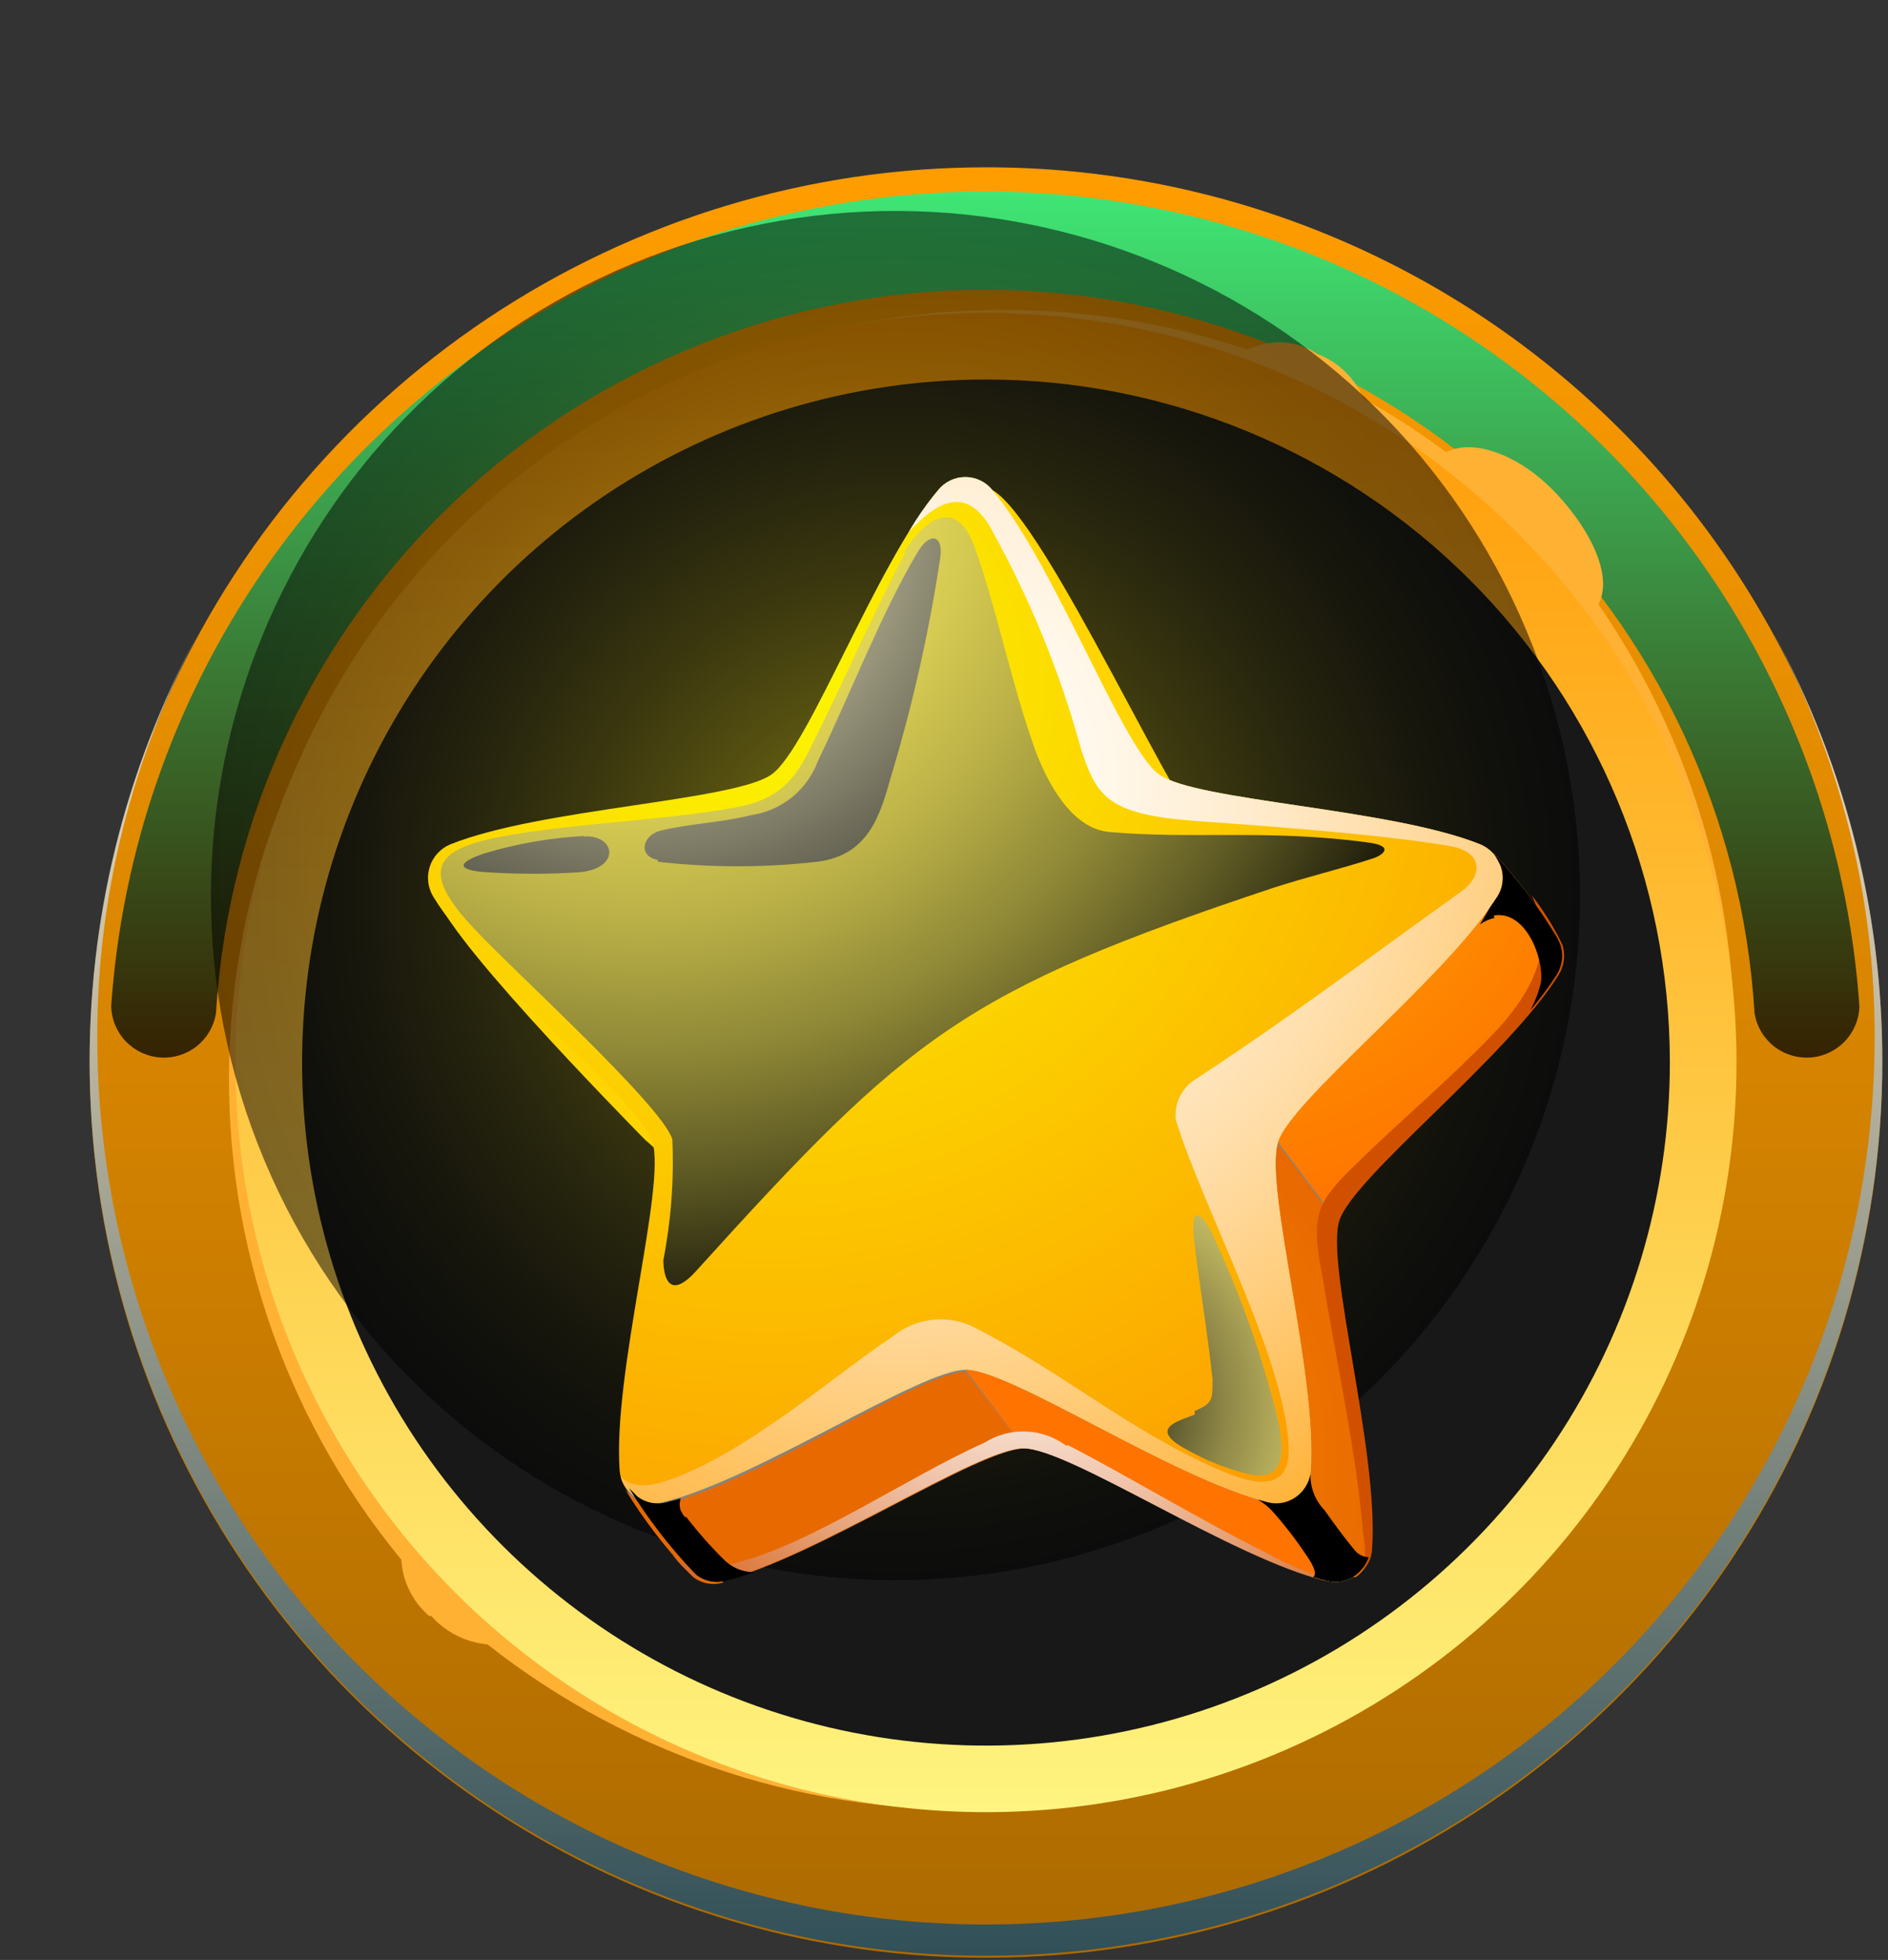 <svg width="79" height="82" viewBox="0 0 79 82" fill="none" xmlns="http://www.w3.org/2000/svg">
<rect x="0" y="0" width="79" height="82" fill="#333333" stroke="none"/>
<path fill-rule="evenodd" clip-rule="evenodd" d="M41.256 7C33.837 7 26.585 9.197 20.416 13.314C14.248 17.431 9.441 23.283 6.603 30.128C3.765 36.974 3.024 44.507 4.473 51.773C5.923 59.039 9.498 65.713 14.746 70.95C19.994 76.187 26.68 79.752 33.957 81.194C41.234 82.636 48.776 81.89 55.629 79.051C62.482 76.211 68.337 71.406 72.455 65.243C76.573 59.08 78.767 51.835 78.762 44.426C78.762 39.509 77.791 34.64 75.906 30.097C74.021 25.554 71.258 21.427 67.775 17.952C64.292 14.476 60.157 11.72 55.607 9.841C51.056 7.961 46.18 6.996 41.256 7Z" fill="url(#paint0_linear_150_458)"/>
<path style="mix-blend-mode:screen" opacity="0.75" d="M77.803 42.105C77.163 32.853 73.032 24.189 66.243 17.861C59.454 11.534 50.514 8.014 41.227 8.014C31.941 8.014 23.001 11.534 16.212 17.861C9.423 24.189 5.291 32.853 4.652 42.105C4.667 42.654 4.886 43.177 5.268 43.573C5.649 43.968 6.164 44.208 6.713 44.244C7.261 44.28 7.804 44.111 8.234 43.769C8.664 43.427 8.951 42.937 9.038 42.395C9.531 34.203 13.137 26.509 19.12 20.883C25.102 15.257 33.01 12.124 41.227 12.124C49.445 12.124 57.352 15.257 63.335 20.883C69.317 26.509 72.923 34.203 73.416 42.395C73.504 42.937 73.791 43.427 74.221 43.769C74.651 44.111 75.194 44.28 75.742 44.244C76.291 44.208 76.806 43.968 77.187 43.573C77.568 43.177 77.788 42.654 77.803 42.105Z" fill="url(#paint1_linear_150_458)"/>
<g style="mix-blend-mode:screen">
<path fill-rule="evenodd" clip-rule="evenodd" d="M18.044 67.607C18.648 68.289 19.489 68.714 20.397 68.797C26.452 73.566 34.019 76.009 41.723 75.68C49.428 75.352 56.76 72.275 62.386 67.008C68.011 61.74 71.559 54.632 72.384 46.975C73.208 39.318 71.255 31.619 66.879 25.278C67.46 24.233 66.734 22.377 65.136 20.665C63.538 18.953 61.563 18.344 60.517 18.924C59.419 18.099 58.263 17.353 57.06 16.69C56.881 16.26 56.616 15.871 56.281 15.547C55.947 15.223 55.549 14.97 55.113 14.804C54.687 14.523 54.194 14.358 53.684 14.328C53.174 14.297 52.665 14.402 52.208 14.63C46.506 12.721 40.382 12.449 34.532 13.844C28.682 15.239 23.342 18.245 19.119 22.522C13.445 28.061 10.058 35.525 9.628 43.438C9.198 51.35 11.755 59.136 16.794 65.257C16.819 65.707 16.935 66.147 17.135 66.551C17.334 66.955 17.614 67.314 17.956 67.607H18.044Z" fill="#FFB134"/>
</g>
<path fill-rule="evenodd" clip-rule="evenodd" d="M41.256 13.093C35.044 13.093 28.971 14.933 23.806 18.38C18.641 21.828 14.616 26.727 12.239 32.46C9.863 38.192 9.243 44.5 10.457 50.584C11.671 56.669 14.665 62.257 19.06 66.642C23.455 71.027 29.054 74.012 35.148 75.219C41.241 76.425 47.557 75.8 53.295 73.422C59.033 71.044 63.935 67.019 67.383 61.858C70.83 56.697 72.667 50.63 72.661 44.426C72.661 40.309 71.849 36.232 70.27 32.429C68.691 28.625 66.378 25.17 63.461 22.26C60.545 19.35 57.082 17.042 53.272 15.469C49.462 13.896 45.379 13.089 41.256 13.093Z" fill="url(#paint2_linear_150_458)"/>
<path fill-rule="evenodd" clip-rule="evenodd" d="M41.256 15.878C35.595 15.878 30.061 17.555 25.355 20.696C20.648 23.837 16.981 28.302 14.816 33.526C12.651 38.749 12.086 44.497 13.192 50.041C14.299 55.585 17.027 60.677 21.032 64.672C25.037 68.668 30.138 71.387 35.691 72.487C41.244 73.586 46.998 73.016 52.227 70.849C57.455 68.681 61.922 65.014 65.063 60.311C68.204 55.607 69.877 50.079 69.872 44.426C69.864 36.852 66.846 29.591 61.48 24.238C56.114 18.885 48.84 15.878 41.256 15.878Z" fill="url(#paint3_radial_150_458)"/>
<path style="mix-blend-mode:multiply" opacity="0.75" fill-rule="evenodd" clip-rule="evenodd" d="M4.07 43.382C4.07 53.231 7.988 62.676 14.962 69.641C21.936 76.605 31.394 80.517 41.256 80.517C51.118 80.517 60.577 76.605 67.551 69.641C74.524 62.676 78.442 53.231 78.442 43.382C78.448 37.48 76.991 31.669 74.201 26.467C77.309 32.172 78.878 38.586 78.755 45.079C78.632 51.572 76.82 57.922 73.497 63.505C70.175 69.088 65.456 73.712 59.803 76.924C54.151 80.135 47.759 81.824 41.256 81.824C34.753 81.824 28.361 80.135 22.709 76.924C17.057 73.712 12.338 69.088 9.015 63.505C5.693 57.922 3.881 51.572 3.757 45.079C3.634 38.586 5.204 32.172 8.312 26.467C5.521 31.669 4.064 37.48 4.07 43.382Z" fill="url(#paint4_linear_150_458)"/>
<path style="mix-blend-mode:screen" opacity="0.5" d="M48.52 63.888C63.111 57.784 69.991 41.009 63.888 26.418C57.784 11.828 41.009 4.948 26.418 11.051C11.828 17.154 4.948 33.93 11.051 48.52C17.154 63.111 33.93 69.991 48.52 63.888Z" fill="url(#paint5_radial_150_458)"/>
<path fill-rule="evenodd" clip-rule="evenodd" d="M55.479 66.129C55.69 66.19 55.913 66.202 56.13 66.162C56.346 66.122 56.551 66.033 56.727 65.9C56.906 65.776 57.055 65.612 57.159 65.421C57.264 65.229 57.322 65.016 57.33 64.798C57.621 60.742 55.375 52.902 55.957 51.072C56.539 49.242 62.986 44.23 65.128 40.799C65.248 40.614 65.326 40.406 65.355 40.188C65.383 39.969 65.363 39.748 65.296 39.538C65.228 39.329 65.114 39.138 64.963 38.978C64.812 38.818 64.626 38.694 64.421 38.615C60.678 37.097 52.505 36.806 50.966 35.683C49.427 34.56 43.812 21.812 41.524 20.502C41.129 20.273 40.693 20.689 40.401 21.042C37.802 24.141 36.242 34.56 34.766 35.6C33.289 36.64 22.891 34.851 19.127 36.369C18.925 36.447 18.743 36.57 18.596 36.729C18.448 36.887 18.338 37.077 18.274 37.284C17.9 38.428 26.114 46.788 26.988 47.682C28.1 48.624 29.043 49.749 29.774 51.01C30.357 52.84 28.132 60.68 28.402 64.735C28.414 64.953 28.474 65.164 28.578 65.355C28.683 65.546 28.829 65.711 29.005 65.838C29.181 65.97 29.385 66.06 29.602 66.1C29.819 66.139 30.041 66.128 30.253 66.066C34.183 65.089 40.963 60.535 42.876 60.535C44.789 60.535 51.548 65.089 55.479 66.066V66.129Z" fill="#FFD400"/>
<path fill-rule="evenodd" clip-rule="evenodd" d="M53.004 62.843C53.214 62.899 53.435 62.907 53.649 62.867C53.863 62.828 54.066 62.741 54.243 62.614C54.42 62.487 54.567 62.322 54.672 62.132C54.778 61.941 54.84 61.729 54.855 61.512C55.146 57.457 52.9 49.596 53.482 47.786C54.064 45.977 60.511 40.944 62.653 37.513C62.766 37.327 62.837 37.118 62.862 36.902C62.887 36.686 62.865 36.467 62.798 36.26C62.731 36.053 62.621 35.862 62.474 35.702C62.327 35.541 62.147 35.414 61.946 35.329C58.182 33.811 50.03 33.52 48.491 32.397C46.952 31.274 44.124 23.6 41.524 20.502C41.388 20.332 41.215 20.196 41.019 20.102C40.823 20.008 40.608 19.959 40.391 19.959C40.173 19.959 39.959 20.008 39.763 20.102C39.566 20.196 39.394 20.332 39.257 20.502C36.658 23.6 33.85 31.274 32.291 32.397C30.731 33.52 22.599 33.811 18.835 35.329C18.635 35.414 18.455 35.541 18.308 35.702C18.161 35.862 18.05 36.053 17.983 36.26C17.916 36.467 17.894 36.686 17.919 36.902C17.944 37.118 18.016 37.327 18.128 37.513C20.208 40.944 26.717 45.977 27.299 47.786C27.882 49.596 25.636 57.457 25.927 61.512C25.94 61.729 26.001 61.94 26.105 62.13C26.21 62.321 26.355 62.486 26.53 62.614C26.706 62.747 26.91 62.837 27.127 62.876C27.343 62.916 27.566 62.905 27.778 62.843C31.708 61.865 38.488 57.311 40.401 57.311C42.314 57.311 49.073 61.865 53.004 62.843Z" fill="url(#paint6_radial_150_458)"/>
<path style="mix-blend-mode:multiply" fill-rule="evenodd" clip-rule="evenodd" d="M61.136 37.305C56.581 40.57 54.023 42.525 50.072 45.124C49.775 45.296 49.533 45.551 49.378 45.857C49.223 46.164 49.161 46.509 49.199 46.85C50.363 50.615 53.691 56.666 53.919 60.431C54.065 62.656 52.173 61.99 51.05 61.512C47.223 59.848 44.623 57.519 40.943 55.627C40.38 55.3 39.731 55.155 39.084 55.211C38.437 55.267 37.822 55.521 37.324 55.939C35.099 57.394 31.085 60.93 27.841 61.969C26.926 62.261 26.323 62.178 25.969 61.761C26.054 62.101 26.252 62.402 26.531 62.614C26.706 62.747 26.911 62.837 27.128 62.876C27.344 62.916 27.567 62.905 27.779 62.843C31.709 61.865 38.489 57.311 40.402 57.311C42.315 57.311 49.074 61.865 53.005 62.843C53.215 62.899 53.435 62.907 53.65 62.867C53.864 62.828 54.067 62.741 54.244 62.614C54.421 62.487 54.568 62.322 54.673 62.132C54.779 61.941 54.841 61.729 54.855 61.512C55.147 57.457 52.901 49.596 53.483 47.786C54.065 45.977 60.512 40.944 62.654 37.513C62.767 37.327 62.838 37.118 62.863 36.902C62.888 36.686 62.866 36.467 62.799 36.26C62.732 36.053 62.621 35.862 62.474 35.702C62.327 35.541 62.147 35.414 61.947 35.329C58.203 33.811 50.031 33.52 48.492 32.397C46.953 31.274 44.124 23.6 41.525 20.502C41.388 20.332 41.216 20.196 41.02 20.102C40.824 20.008 40.609 19.959 40.392 19.959C40.174 19.959 39.959 20.008 39.763 20.102C39.567 20.196 39.395 20.332 39.258 20.502C38.799 21.047 38.388 21.631 38.031 22.248C39.154 21.042 40.34 20.314 41.379 21.957C43.05 24.927 44.349 28.091 45.247 31.378C45.892 33.291 46.287 34.082 50.093 34.352C54.439 34.664 58.037 34.955 60.637 35.392C62.051 35.62 62.092 36.619 61.136 37.305Z" fill="url(#paint7_radial_150_458)"/>
<path style="mix-blend-mode:screen" fill-rule="evenodd" clip-rule="evenodd" d="M37.885 23.122C36.658 25.41 35.577 27.905 34.433 30.234C33.456 32.21 33.081 33.395 30.627 33.811C27.612 34.331 24.513 34.414 21.477 34.913C18.441 35.413 17.318 36.182 19.813 38.823C21.227 40.383 27.695 46.227 28.132 47.662C28.208 49.355 28.082 51.051 27.758 52.715C27.758 53.401 27.986 54.441 29.13 53.173C38.052 43.315 40.319 41.464 53.295 37.139C54.71 36.681 56.124 36.348 57.455 35.912C57.85 35.787 58.391 35.392 57.226 35.246C53.067 34.685 49.926 35.121 46.412 34.809C44.831 34.664 43.833 32.73 43.355 31.482C42.336 28.695 41.795 25.784 40.818 22.997C40.069 20.793 38.738 21.604 37.823 23.122H37.885Z" fill="url(#paint8_radial_150_458)"/>
<path style="mix-blend-mode:screen" fill-rule="evenodd" clip-rule="evenodd" d="M27.508 35.974C26.676 35.808 26.884 34.934 27.653 34.747C28.88 34.456 30.19 34.414 31.438 34.102C32.063 34.01 32.652 33.751 33.143 33.352C33.633 32.953 34.007 32.429 34.225 31.836C35.556 29.09 36.907 25.597 38.384 23.122C38.904 22.228 39.486 22.373 39.341 23.351C38.871 26.468 38.176 29.547 37.261 32.563C36.824 34.123 36.325 35.808 34.162 36.057C31.965 36.306 29.747 36.306 27.549 36.057L27.508 35.974ZM24.43 34.976C23.019 35.054 21.623 35.298 20.27 35.704C18.96 36.141 19.231 36.432 20.416 36.494C21.683 36.577 22.954 36.577 24.222 36.494C26.01 36.348 25.761 34.893 24.409 34.997L24.43 34.976Z" fill="url(#paint9_radial_150_458)"/>
<path style="mix-blend-mode:screen" fill-rule="evenodd" clip-rule="evenodd" d="M49.989 59.183C49.407 59.432 47.909 59.744 49.719 60.68C50.445 61.089 51.221 61.404 52.027 61.616C53.753 62.115 53.753 60.867 53.504 59.536C52.873 56.903 51.981 54.34 50.842 51.883C50.384 50.802 49.781 50.24 49.968 51.883C50.155 53.526 50.53 55.751 50.738 57.706C50.738 58.6 50.738 58.704 49.989 59.037V59.183Z" fill="url(#paint10_radial_150_458)"/>
<path fill-rule="evenodd" clip-rule="evenodd" d="M26.177 62.261C26.978 63.578 27.927 64.799 29.006 65.9C29.181 66.033 29.386 66.122 29.602 66.162C29.819 66.202 30.042 66.19 30.253 66.129C34.184 65.151 40.963 60.597 42.877 60.597C44.79 60.597 51.549 65.151 55.479 66.129C55.691 66.19 55.914 66.202 56.13 66.162C56.347 66.122 56.551 66.033 56.727 65.9C56.907 65.776 57.055 65.612 57.16 65.421C57.265 65.229 57.323 65.016 57.33 64.798C57.621 60.742 55.375 52.902 55.958 51.072C56.54 49.242 62.987 44.23 65.129 40.799C65.247 40.612 65.323 40.402 65.352 40.183C65.381 39.964 65.361 39.741 65.295 39.53C64.519 38.139 63.576 36.846 62.488 35.683C62.607 35.861 62.712 36.049 62.8 36.244C62.875 36.453 62.901 36.676 62.876 36.896C62.85 37.116 62.775 37.327 62.654 37.513C60.574 40.944 54.065 45.977 53.483 47.786C52.901 49.596 55.147 57.457 54.855 61.512C54.841 61.729 54.779 61.941 54.673 62.132C54.568 62.322 54.421 62.487 54.244 62.614C54.067 62.741 53.864 62.828 53.65 62.867C53.436 62.907 53.215 62.899 53.005 62.843C49.074 61.865 42.294 57.311 40.402 57.311C38.51 57.311 31.709 61.865 27.779 62.843C27.567 62.904 27.344 62.916 27.128 62.876C26.911 62.837 26.707 62.747 26.531 62.614L26.177 62.261Z" fill="#848484"/>
<path fill-rule="evenodd" clip-rule="evenodd" d="M53.482 47.786L55.957 51.072C56.56 49.242 62.986 44.209 65.128 40.799C65.247 40.612 65.323 40.402 65.352 40.183C65.38 39.964 65.361 39.741 65.295 39.53L65.149 39.218C64.385 37.952 63.493 36.768 62.487 35.683C62.607 35.861 62.711 36.049 62.799 36.244C62.874 36.453 62.901 36.676 62.875 36.896C62.85 37.116 62.774 37.327 62.654 37.513L62.342 37.971C59.929 41.381 54.023 46.06 53.482 47.786Z" fill="url(#paint11_radial_150_458)"/>
<path fill-rule="evenodd" clip-rule="evenodd" d="M55.958 51.155L53.483 47.87C52.901 49.679 55.147 57.54 54.856 61.595C54.847 61.813 54.788 62.026 54.683 62.217C54.579 62.408 54.431 62.572 54.252 62.697H54.148L56.623 65.983H56.727C56.907 65.859 57.055 65.695 57.16 65.504C57.265 65.312 57.323 65.099 57.33 64.881C57.621 60.826 55.376 52.985 55.958 51.155Z" fill="url(#paint12_radial_150_458)"/>
<path fill-rule="evenodd" clip-rule="evenodd" d="M53.004 62.843C49.074 61.865 42.294 57.311 40.401 57.311L42.876 60.597C44.789 60.597 51.569 65.151 55.479 66.129C55.671 66.18 55.871 66.192 56.068 66.164C56.264 66.135 56.453 66.067 56.623 65.962L54.148 62.676C53.978 62.781 53.79 62.849 53.593 62.878C53.396 62.907 53.196 62.895 53.004 62.843Z" fill="url(#paint13_radial_150_458)"/>
<path fill-rule="evenodd" clip-rule="evenodd" d="M30.253 66.129C34.184 65.151 40.963 60.597 42.877 60.597L40.402 57.394C38.593 57.394 32.416 61.554 28.444 62.739L27.779 62.926C27.567 62.988 27.344 62.999 27.128 62.959C26.911 62.92 26.707 62.83 26.531 62.697L26.177 62.344C26.942 63.59 27.834 64.754 28.839 65.817L29.006 65.983C29.181 66.116 29.386 66.206 29.602 66.245C29.819 66.285 30.042 66.274 30.253 66.212V66.129Z" fill="url(#paint14_radial_150_458)"/>
<path style="mix-blend-mode:multiply" fill-rule="evenodd" clip-rule="evenodd" d="M44.624 60.493C44.137 60.127 43.55 59.917 42.941 59.891C42.333 59.865 41.73 60.024 41.213 60.347C38.011 61.782 33.914 64.611 30.815 65.38C29.443 65.734 28.84 65.609 28.153 65.068C28.386 65.374 28.651 65.652 28.944 65.9C29.119 66.033 29.324 66.122 29.54 66.162C29.757 66.202 29.98 66.19 30.191 66.129C34.122 65.151 40.901 60.597 42.815 60.597C44.728 60.597 51.487 65.151 55.417 66.129C55.596 66.159 55.779 66.159 55.958 66.129C54.915 65.89 53.912 65.497 52.984 64.964C50.239 63.612 47.099 61.699 44.666 60.451L44.624 60.493Z" fill="url(#paint15_radial_150_458)"/>
<path style="mix-blend-mode:multiply" fill-rule="evenodd" clip-rule="evenodd" d="M56.914 48.535C55.042 50.324 54.834 50.781 55.334 53.401C55.895 56.895 56.748 60.659 57.039 64.153C57.142 64.661 57.142 65.184 57.039 65.692C57.267 65.448 57.4 65.131 57.413 64.798C57.704 60.742 55.458 52.902 56.041 51.072C56.623 49.242 63.07 44.23 65.212 40.799C65.33 40.612 65.406 40.402 65.435 40.183C65.464 39.964 65.445 39.741 65.378 39.53C65.024 38.793 64.591 38.096 64.089 37.451C64.879 39.093 64.713 40.965 62.404 43.336C60.678 45.124 58.786 46.726 56.997 48.452L56.914 48.535Z" fill="url(#paint16_radial_150_458)"/>
<path style="mix-blend-mode:screen" fill-rule="evenodd" clip-rule="evenodd" d="M62.508 38.303C63.797 38.075 64.588 39.988 64.484 41.069C64.391 41.491 64.237 41.898 64.026 42.275C64.425 41.807 64.793 41.314 65.128 40.799C65.247 40.612 65.323 40.402 65.352 40.183C65.38 39.964 65.361 39.741 65.295 39.53L65.149 39.218C64.385 37.952 63.493 36.768 62.487 35.683C62.607 35.861 62.711 36.049 62.799 36.244C62.874 36.453 62.901 36.676 62.875 36.896C62.85 37.116 62.774 37.327 62.654 37.513L62.342 37.971L61.926 38.678C62.105 38.546 62.311 38.454 62.529 38.407L62.508 38.303Z" fill="url(#paint17_radial_150_458)"/>
<path style="mix-blend-mode:screen" fill-rule="evenodd" clip-rule="evenodd" d="M28.651 63.467C28.586 63.383 28.53 63.293 28.485 63.196C28.424 63.036 28.424 62.858 28.485 62.697L27.924 62.843C27.712 62.905 27.489 62.916 27.273 62.876C27.056 62.837 26.852 62.747 26.676 62.614L26.322 62.261C27.087 63.507 27.979 64.671 28.984 65.734L29.151 65.9C29.326 66.033 29.531 66.122 29.747 66.162C29.964 66.202 30.187 66.19 30.398 66.129C30.792 66.031 31.181 65.913 31.563 65.775C31.323 65.778 31.084 65.731 30.863 65.638C30.641 65.545 30.44 65.408 30.274 65.234C29.715 64.68 29.194 64.09 28.714 63.467H28.651Z" fill="url(#paint18_radial_150_458)"/>
<path style="mix-blend-mode:screen" fill-rule="evenodd" clip-rule="evenodd" d="M53.233 63.217C53.731 63.774 54.19 64.365 54.606 64.985C54.876 65.359 55.167 65.858 54.939 65.983L55.48 66.129C55.691 66.19 55.914 66.202 56.13 66.162C56.347 66.122 56.551 66.033 56.727 65.9C56.978 65.71 57.166 65.449 57.268 65.151C57.161 65.147 57.056 65.12 56.959 65.074C56.863 65.027 56.777 64.962 56.706 64.881C56.249 64.34 55.833 63.758 55.417 63.176C55.226 62.977 55.075 62.743 54.975 62.486C54.876 62.228 54.828 61.954 54.835 61.678C54.765 62.052 54.557 62.386 54.252 62.614C54.077 62.747 53.872 62.837 53.656 62.876C53.439 62.916 53.216 62.905 53.005 62.843L52.63 62.739C52.853 62.868 53.057 63.029 53.233 63.217Z" fill="url(#paint19_radial_150_458)"/>
<defs>
<linearGradient id="paint0_linear_150_458" x1="41.256" y1="81.881" x2="41.256" y2="7" gradientUnits="userSpaceOnUse">
<stop stop-color="#AC6A00"/>
<stop offset="1" stop-color="#FF9D00"/>
</linearGradient>
<linearGradient id="paint1_linear_150_458" x1="41.256" y1="44.426" x2="41.256" y2="7.841" gradientUnits="userSpaceOnUse">
<stop/>
<stop offset="1" stop-color="#00FF9D"/>
</linearGradient>
<linearGradient id="paint2_linear_150_458" x1="41.256" y1="75.789" x2="41.256" y2="13.093" gradientUnits="userSpaceOnUse">
<stop stop-color="#FEF47F"/>
<stop offset="1" stop-color="#FF9701"/>
</linearGradient>
<radialGradient id="paint3_radial_150_458" cx="0" cy="0" r="1" gradientUnits="userSpaceOnUse" gradientTransform="translate(-2367.05 14382.2) rotate(180) scale(563.73 562.972)">
<stop stop-color="#181818"/>
<stop offset="1" stop-color="#181818"/>
</radialGradient>
<linearGradient id="paint4_linear_150_458" x1="41.256" y1="81.881" x2="41.256" y2="26.554" gradientUnits="userSpaceOnUse">
<stop stop-color="#074675"/>
<stop offset="1" stop-color="white"/>
</linearGradient>
<radialGradient id="paint5_radial_150_458" cx="0" cy="0" r="1" gradientUnits="userSpaceOnUse" gradientTransform="translate(37.476 37.46) scale(28.637)">
<stop stop-color="#FCEA10"/>
<stop offset="0.12" stop-color="#CDBF0D"/>
<stop offset="0.3" stop-color="#908509"/>
<stop offset="0.47" stop-color="#5C5606"/>
<stop offset="0.63" stop-color="#343103"/>
<stop offset="0.78" stop-color="#181601"/>
<stop offset="0.91" stop-color="#060600"/>
<stop offset="1"/>
</radialGradient>
<radialGradient id="paint6_radial_150_458" cx="0" cy="0" r="1" gradientUnits="userSpaceOnUse" gradientTransform="translate(32.228 28.571) scale(42.05)">
<stop stop-color="#FCF800"/>
<stop offset="1" stop-color="#FC9700"/>
</radialGradient>
<radialGradient id="paint7_radial_150_458" cx="0" cy="0" r="1" gradientUnits="userSpaceOnUse" gradientTransform="translate(37.678 32.647) scale(40.095)">
<stop stop-color="white"/>
<stop offset="0.1" stop-color="#FFFDF9"/>
<stop offset="0.22" stop-color="#FFF7E9"/>
<stop offset="0.36" stop-color="#FFECCF"/>
<stop offset="0.51" stop-color="#FFDEAA"/>
<stop offset="0.67" stop-color="#FFCC7A"/>
<stop offset="0.84" stop-color="#FFB641"/>
<stop offset="1" stop-color="#FF9D00"/>
</radialGradient>
<radialGradient id="paint8_radial_150_458" cx="0" cy="0" r="1" gradientUnits="userSpaceOnUse" gradientTransform="translate(26.988 20.543) scale(36.893)">
<stop stop-color="#FFF261"/>
<stop offset="0.11" stop-color="#FAEE5F"/>
<stop offset="0.23" stop-color="#EDE15A"/>
<stop offset="0.36" stop-color="#D6CB52"/>
<stop offset="0.5" stop-color="#B7AD46"/>
<stop offset="0.64" stop-color="#8E8736"/>
<stop offset="0.78" stop-color="#5C5823"/>
<stop offset="0.92" stop-color="#23210D"/>
<stop offset="1"/>
</radialGradient>
<radialGradient id="paint9_radial_150_458" cx="0" cy="0" r="1" gradientUnits="userSpaceOnUse" gradientTransform="translate(27.112 21.978) scale(26.723)">
<stop stop-color="#FFFACF"/>
<stop offset="1"/>
</radialGradient>
<radialGradient id="paint10_radial_150_458" cx="0" cy="0" r="1" gradientUnits="userSpaceOnUse" gradientTransform="translate(45.123 58.788) scale(17.198)">
<stop/>
<stop offset="0.08" stop-color="#232112"/>
<stop offset="0.22" stop-color="#5C582E"/>
<stop offset="0.36" stop-color="#8E8747"/>
<stop offset="0.5" stop-color="#B7AE5C"/>
<stop offset="0.64" stop-color="#D6CC6C"/>
<stop offset="0.77" stop-color="#EDE277"/>
<stop offset="0.89" stop-color="#FAEF7E"/>
<stop offset="1" stop-color="#FFF380"/>
</radialGradient>
<radialGradient id="paint11_radial_150_458" cx="0" cy="0" r="1" gradientUnits="userSpaceOnUse" gradientTransform="translate(50.675 32.21) scale(19.59)">
<stop stop-color="#FCAC00"/>
<stop offset="1" stop-color="#FF7300"/>
</radialGradient>
<radialGradient id="paint12_radial_150_458" cx="0" cy="0" r="1" gradientUnits="userSpaceOnUse" gradientTransform="translate(41.026 61.096) scale(18.009 18.01)">
<stop stop-color="#FC8F00"/>
<stop offset="1" stop-color="#E86900"/>
</radialGradient>
<radialGradient id="paint13_radial_150_458" cx="0" cy="0" r="1" gradientUnits="userSpaceOnUse" gradientTransform="translate(2753.87 1377.66) scale(175.513 95.951)">
<stop stop-color="#FCAC00"/>
<stop offset="1" stop-color="#FF7300"/>
</radialGradient>
<radialGradient id="paint14_radial_150_458" cx="0" cy="0" r="1" gradientUnits="userSpaceOnUse" gradientTransform="translate(2558.31 1478.16) scale(144.617 76.851)">
<stop stop-color="#FC8F00"/>
<stop offset="1" stop-color="#E86900"/>
</radialGradient>
<radialGradient id="paint15_radial_150_458" cx="0" cy="0" r="1" gradientUnits="userSpaceOnUse" gradientTransform="translate(43.397 51.093) scale(22.73)">
<stop stop-color="white"/>
<stop offset="0.1" stop-color="#FEFBF9"/>
<stop offset="0.22" stop-color="#FBF0E9"/>
<stop offset="0.36" stop-color="#F6DECF"/>
<stop offset="0.51" stop-color="#F0C4AA"/>
<stop offset="0.67" stop-color="#E7A47A"/>
<stop offset="0.84" stop-color="#DD7C41"/>
<stop offset="1" stop-color="#D15000"/>
</radialGradient>
<radialGradient id="paint16_radial_150_458" cx="0" cy="0" r="1" gradientUnits="userSpaceOnUse" gradientTransform="translate(1708.56 4240.34) scale(107.506 293.428)">
<stop stop-color="white"/>
<stop offset="0.1" stop-color="#FEFBF9"/>
<stop offset="0.22" stop-color="#FBF0E9"/>
<stop offset="0.36" stop-color="#F6DECF"/>
<stop offset="0.51" stop-color="#F0C4AA"/>
<stop offset="0.67" stop-color="#E7A47A"/>
<stop offset="0.84" stop-color="#DD7C41"/>
<stop offset="1" stop-color="#D15000"/>
</radialGradient>
<radialGradient id="paint17_radial_150_458" cx="0" cy="0" r="1" gradientUnits="userSpaceOnUse" gradientTransform="translate(639.553 974.907) scale(16.266 31.182)">
<stop stop-color="#FFF261"/>
<stop offset="0.11" stop-color="#FAEE5F"/>
<stop offset="0.23" stop-color="#EDE15A"/>
<stop offset="0.36" stop-color="#D6CB52"/>
<stop offset="0.5" stop-color="#B7AD46"/>
<stop offset="0.64" stop-color="#8E8736"/>
<stop offset="0.78" stop-color="#5C5823"/>
<stop offset="0.92" stop-color="#23210D"/>
<stop offset="1"/>
</radialGradient>
<radialGradient id="paint18_radial_150_458" cx="0" cy="0" r="1" gradientUnits="userSpaceOnUse" gradientTransform="translate(819.076 665.877) scale(25.365 18.995)">
<stop stop-color="#FFF261"/>
<stop offset="0.11" stop-color="#FAEE5F"/>
<stop offset="0.23" stop-color="#EDE15A"/>
<stop offset="0.36" stop-color="#D6CB52"/>
<stop offset="0.5" stop-color="#B7AD46"/>
<stop offset="0.64" stop-color="#8E8736"/>
<stop offset="0.78" stop-color="#5C5823"/>
<stop offset="0.92" stop-color="#23210D"/>
<stop offset="1"/>
</radialGradient>
<radialGradient id="paint19_radial_150_458" cx="0" cy="0" r="1" gradientUnits="userSpaceOnUse" gradientTransform="translate(824.925 755.483) scale(23.791 23.121)">
<stop stop-color="#FFF261"/>
<stop offset="0.11" stop-color="#FAEE5F"/>
<stop offset="0.23" stop-color="#EDE15A"/>
<stop offset="0.36" stop-color="#D6CB52"/>
<stop offset="0.5" stop-color="#B7AD46"/>
<stop offset="0.64" stop-color="#8E8736"/>
<stop offset="0.78" stop-color="#5C5823"/>
<stop offset="0.92" stop-color="#23210D"/>
<stop offset="1"/>
</radialGradient>
</defs>
</svg>
